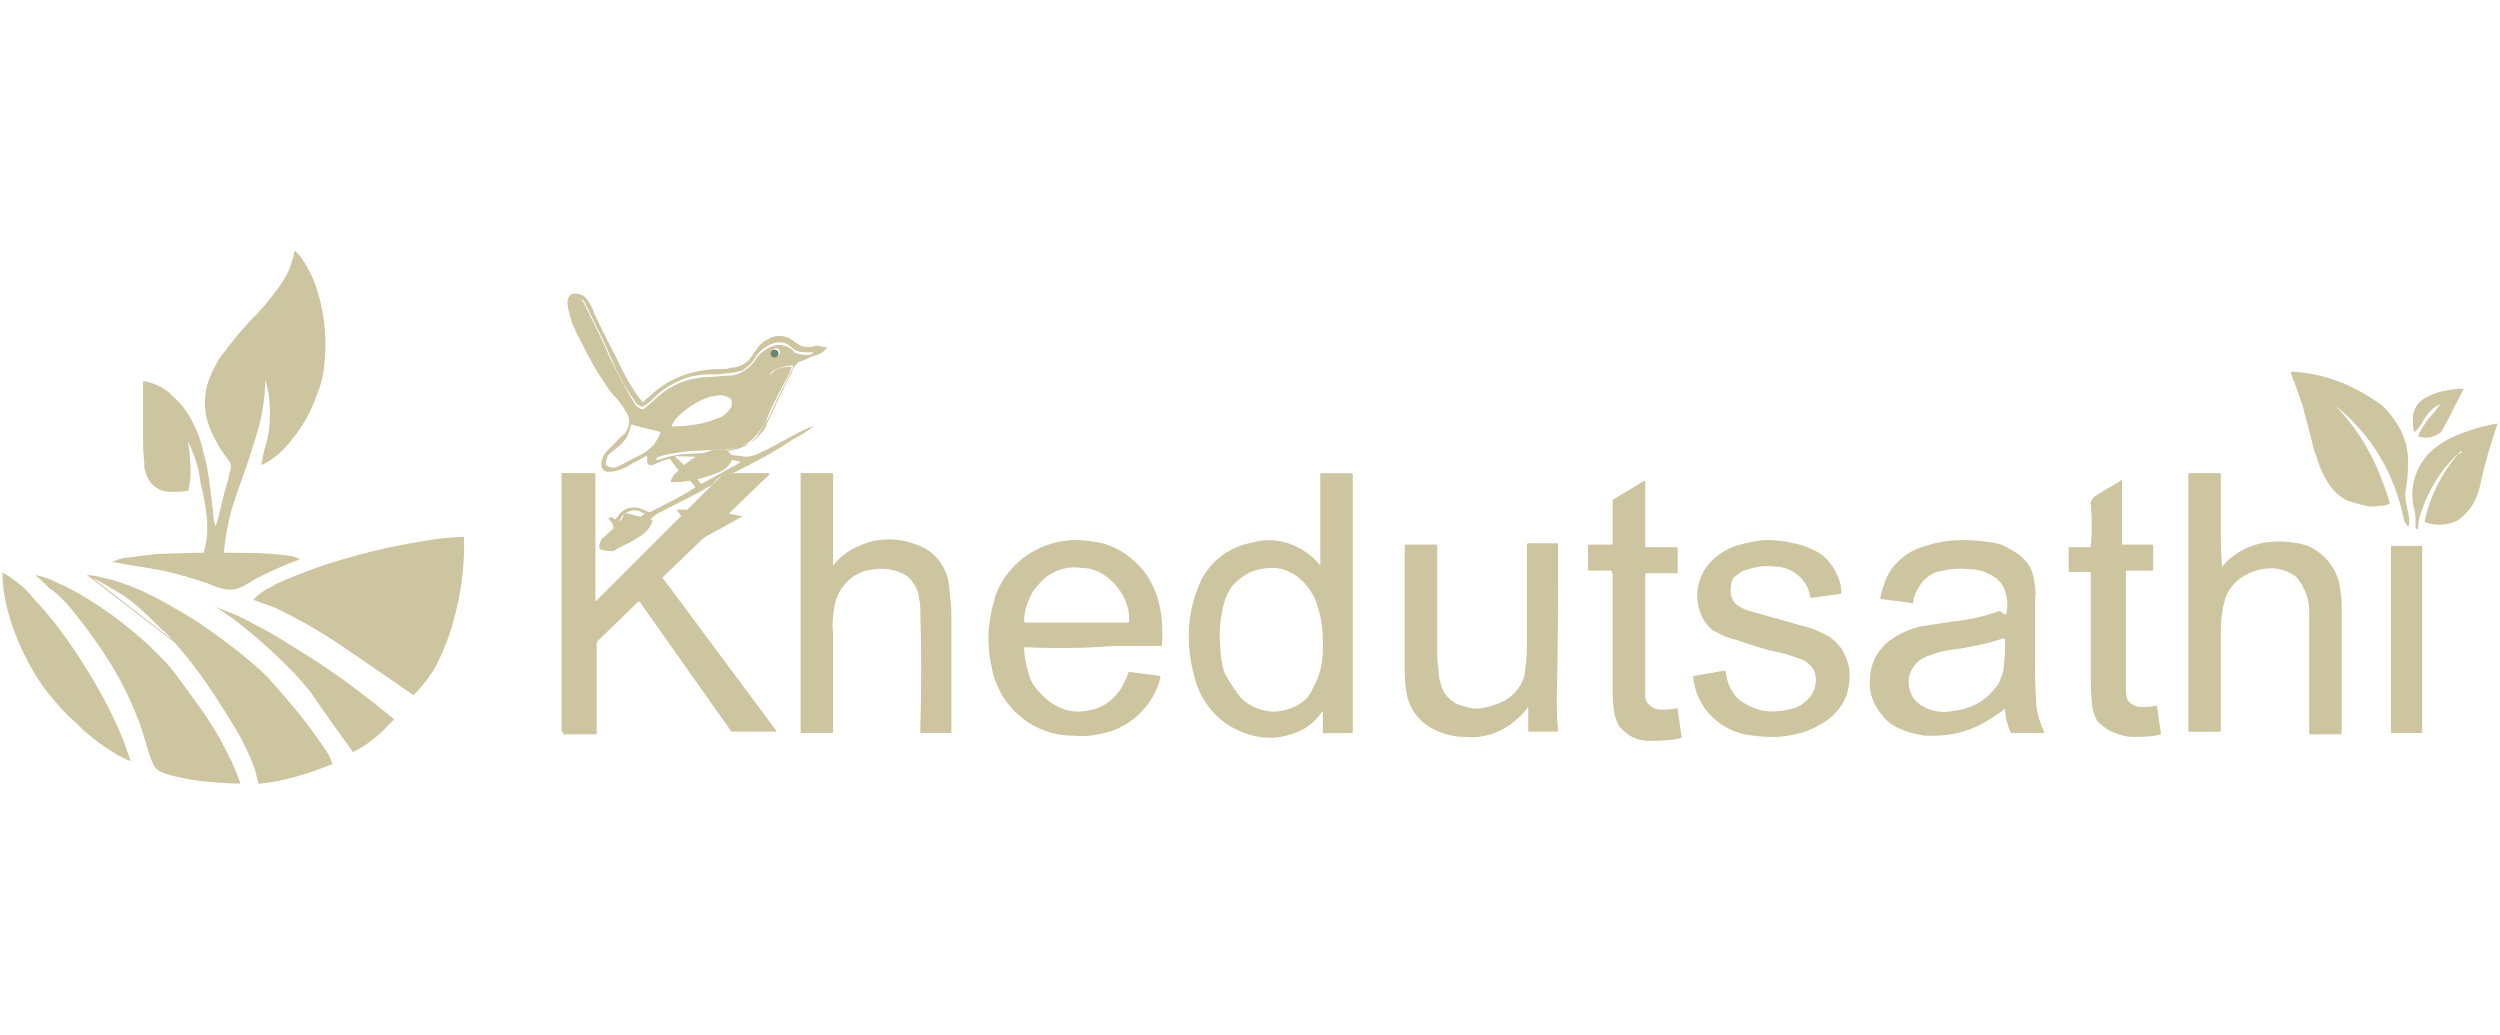 <?xml version="1.0" encoding="UTF-8"?>
<svg id="Layer_1" data-name="Layer 1" xmlns="http://www.w3.org/2000/svg" viewBox="0 0 250 103.46">
  <defs>
    <style>
      .cls-1 {
        fill: #698468;
      }

      .cls-2 {
        fill: #cdc59f;
      }
    </style>
  </defs>
  <g>
    <path class="cls-2" d="M18.8,44.21c.18,1.01,.26,2.03,.26,3.04,0,.62-.09,1.19-.22,1.81h0c-.62,.13-1.28,.13-1.94,.13-.31-.04-.62-.09-.93-.22-.31-.18-.62-.4-.88-.66-.18-.26-.35-.57-.48-.88-.04-.13-.04-.35-.13-.48-.04-.13-.09-.31-.04-.48-.04-.66-.13-1.32-.13-1.98v-6.39h0c1.01,.18,1.94,.57,2.73,1.28,.44,.4,.88,.84,1.28,1.32,.44,.62,.84,1.23,1.15,1.94,.35,.71,.62,1.5,.79,2.25,.4,1.37,.66,2.82,.79,4.23,.13,1.15,.26,1.85,.26,2.2s.13,.88,.22,1.28t.04,0c.13-.35,.26-.75,.35-1.15,.04-.4,.22-.79,.26-1.19,.22-.79,.4-1.59,.66-2.38,.04-.35,.13-.62,.22-.93,.04-.22,.04-.44-.04-.66-.04-.13-.22-.26-.26-.4-.44-.57-.88-1.19-1.19-1.85-.4-.66-.66-1.37-.88-2.12-.26-1.1-.26-2.25,0-3.31,.18-.66,.44-1.28,.75-1.85,.31-.66,.71-1.23,1.19-1.81,.26-.4,.62-.75,.88-1.15,.22-.26,.75-.88,1.59-1.81l.66-.66c.75-.84,1.45-1.67,2.12-2.6,.4-.57,.79-1.19,1.06-1.85,.22-.57,.4-1.19,.53-1.81h0c.09,.09,.22,.18,.35,.31,.35,.44,.66,.88,.93,1.41,.4,.66,.71,1.41,.93,2.12,.75,2.34,1.01,4.76,.79,7.18-.09,1.15-.31,2.25-.75,3.31-.48,1.41-1.19,2.78-2.07,3.97-.44,.57-.88,1.15-1.41,1.67-.62,.62-1.28,1.1-2.07,1.45t-.04-.04c.13-.66,.26-1.41,.48-2.07,.18-.66,.31-1.32,.35-1.98,.04-.84,.04-1.67-.04-2.51-.04-.48-.13-.93-.26-1.41-.04-.13-.04-.26-.13-.4h0c-.04,1.59-.26,3.13-.66,4.63-.35,1.28-.75,2.51-1.15,3.7l-.79,2.25c-.26,.75-.53,1.54-.75,2.25-.4,1.41-.66,2.86-.79,4.32,0,.04,.04,.04,.04,.04h0l3.44,.04c1.01,.04,1.98,.13,3,.26,.35,.04,.75,.13,1.06,.35t0,.04c-1.45,.53-2.86,1.15-4.23,1.85-.26,.13-.53,.31-.79,.48-.35,.22-.71,.4-1.06,.53-.4,.13-.79,.18-1.19,.13-.44-.09-.84-.18-1.28-.35l-.48-.22c-1.45-.48-2.78-.88-4.05-1.19-.62-.13-1.28-.26-2.07-.4l-.93-.13c-.66-.13-1.28-.22-1.94-.35-.22-.04-.4-.04-.62-.13t0-.04c.26-.04,.53-.22,.79-.26,.26-.09,.53-.13,.79-.13,.93-.13,1.94-.26,2.86-.35,1.54-.04,3.13-.13,4.63-.13h0c.18-.62,.31-1.23,.35-1.85,.04-.84,0-1.67-.13-2.51-.13-.88-.31-1.76-.53-2.6-.13-1.37-.57-2.82-1.23-4.1,.09-.09,.04-.13,0,0h0Z"/>
    <path class="cls-2" d="M25.33,59.99h0c.4-.44,.84-.79,1.32-1.06,.31-.13,.62-.35,.93-.53,1.41-.62,2.86-1.19,4.32-1.72,3.44-1.15,6.96-2.03,10.58-2.6,1.28-.22,2.6-.35,3.92-.4h0c.09,2.95-.31,5.91-1.15,8.77-.35,1.23-.84,2.47-1.41,3.66-.31,.66-.71,1.28-1.15,1.85-.4,.53-.84,1.06-1.32,1.54h-.04l-6.61-4.54c-2.29-1.59-4.72-3-7.23-4.19-.71-.26-1.41-.53-2.16-.79h0Z"/>
    <path class="cls-2" d="M6.82,71.58c-.93-.93-1.81-1.98-2.6-3.04-1.54-2.29-2.73-4.8-3.44-7.45-.35-1.28-.53-2.56-.53-3.83H.25c.22,.13,.4,.22,.62,.35,.57,.4,1.15,.84,1.67,1.32,.26,.26,.53,.57,.79,.88,.93,1.01,1.81,2.03,2.64,3.13,1.67,2.25,3.17,4.63,4.5,7.1,.66,1.23,1.28,2.56,1.81,3.83,.26,.75,.53,1.54,.79,2.25h0c-.57-.22-1.1-.48-1.59-.79-1.19-.71-2.29-1.54-3.31-2.47-.44-.48-.88-.88-1.37-1.28t0,0Z"/>
    <path class="cls-2" d="M8.67,57.48h0c1.15,.13,2.25,.4,3.31,.75,1.45,.48,2.86,1.1,4.19,1.85,1.32,.75,2.6,1.45,3.79,2.25,2.03,1.37,4.01,2.86,5.86,4.5,.48,.44,.97,.88,1.41,1.41,.79,.88,1.59,1.81,2.34,2.73,.93,1.1,1.76,2.25,2.6,3.44,.13,.22,.35,.53,.62,.93,.18,.31,.35,.75,.48,1.1m0-.04c-1.15,.44-2.29,.88-3.44,1.19-1.28,.4-2.64,.66-3.97,.79h0c-.13-.53-.26-1.01-.4-1.54-.48-1.28-1.06-2.51-1.72-3.66-.13-.22-.26-.48-.48-.79-1.01-1.67-2.07-3.31-3.17-4.85-.84-1.15-1.72-2.25-2.64-3.31-.4-.48-.84-.93-1.32-1.32l-.93-.93-.66-.62c-.88-.88-1.85-1.63-2.91-2.25-.79-.48-1.59-.93-2.38-1.32l24.02,18.6h0Z"/>
    <path class="cls-2" d="M4.61,58.49c-.35-.35-.66-.62-1.01-.93-.04-.04,0-.04,0-.04,.75,.13,1.45,.4,2.12,.75,1.01,.44,2.03,.97,3,1.59,2.25,1.37,4.36,3,6.3,4.8l1.59,1.59c.22,.26,.44,.53,.66,.79,1.01,1.32,1.94,2.64,2.91,3.97,.22,.26,.35,.53,.53,.79,.53,.79,1.01,1.59,1.45,2.38l1.01,1.98c.31,.71,.62,1.45,.88,2.2h0c-1.32,0-2.73-.13-4.05-.26-.93-.13-1.85-.31-2.78-.53-.4-.09-.79-.22-1.15-.4-.18-.09-.35-.18-.48-.35-.13-.13-.22-.26-.26-.4-.22-.44-.4-.93-.53-1.41l-.62-2.07c-.93-2.64-2.16-5.16-3.7-7.49-.79-1.19-1.54-2.25-2.34-3.26l-.4-.53c-.71-.93-1.45-1.76-2.34-2.51-.26-.18-.57-.35-.79-.66h0Z"/>
    <path class="cls-2" d="M21.27,60.61h0c.66,.22,1.32,.48,1.98,.75s1.41,.62,2.07,1.01c1.32,.66,2.6,1.41,3.83,2.2,2.47,1.5,4.85,3.09,7.1,4.85,1.06,.79,2.12,1.67,3.17,2.51h0l-.66,.66c-.48,.53-1.01,1.01-1.59,1.45-.57,.44-1.19,.84-1.85,1.15h-.04c-1.41-1.98-2.86-3.97-4.23-5.99-.18-.26-.4-.48-.62-.75-.26-.35-.62-.66-.88-1.01-1.67-1.72-3.44-3.35-5.33-4.85-.48-.4-.93-.75-1.41-1.06-.35-.26-.62-.4-.75-.53-.26-.18-.53-.26-.79-.4h0Z"/>
  </g>
  <path class="cls-2" d="M58.24,58.48h0c-.52,.39-1.17,.39-1.82,.13-.13,0-.13-.13-.13-.26h0c.26-.65,1.04-1.04,1.69-.78,.13,0,.13,.13,.26,.13s.13,.13,0,.13c-.26,.26-.26,.52,0,.65h0Z"/>
  <path class="cls-2" d="M73.31,47.31c-.39,0-.78,.13-1.17,.26-.39,.26-.65,.52-.91,.91-1.82,1.04-3.64,1.95-5.46,2.86-.13,.13-.39,.26-.52,.39-.13,.13-.26,.26-.39,.52-.39,.52-1.04,.91-1.69,.78-.39,0-.91-.13-1.3-.26h-.13c-.13,.26-.13,.39-.26,.39s-.13-.13-.13-.26c0-.39-.13-.65-.39-.91-.13-.13-.13-.26,.13-.26,.13,0,.26,0,.26,.13q.13,.13,.26,0h0s0-.13,.13-.13h0c.39-.78,1.3-1.17,2.21-.91,.39,.13,.65,.26,.91,.39h.13c1.56-.78,3.12-1.56,4.55-2.47h0c-.39-.52-.78-1.04-1.43-1.43-.39-.39-.65-.78-1.04-1.3,0-.13-.13-.13-.13-.13-.52,.13-.91,.26-1.43,.52-.52,.26-.91,.13-.78-.65q0-.13-.13-.13l-1.69,.91c-.39,.26-.78,.39-1.17,.52-.39,.13-.78,.13-1.04,.13-.52-.13-.65-.52-.52-1.17,.13-.39,.26-.65,.52-.91l.91-.91c.52-.65,.91-.78,.91-.91,.52-.65,.52-1.56,0-2.21-.13-.26-.52-.91-1.3-1.69-.52-.65-.91-1.3-1.17-1.69-.91-1.43-1.69-2.99-2.47-4.55-.26-.52-.52-1.17-.65-1.82-.13-.52-.26-1.04-.13-1.43,0-.13,.13-.26,.26-.39s.26-.13,.52-.13c.52,0,.91,.26,1.17,.65s.52,.78,.65,1.3l.26,.52c.65,1.43,1.43,2.86,2.08,4.16,.65,1.43,1.43,2.86,2.47,4.16q.13,.13,.13,0h0l1.04-.91c1.82-1.56,4.16-2.34,6.63-2.34,.39,0,.78,0,1.04-.13,.91,0,1.82-.52,2.21-1.3,.13-.26,.52-.65,.65-.91,.26-.26,.52-.52,.91-.65,.78-.52,1.95-.39,2.6,.26,.26,.13,.39,.26,.65,.39s.65,.13,1.04,.13l.52-.13c.26,0,.65,.13,.91,.13,0,0,.13,0,.13,.13h0c-.26,.26-.52,.52-.91,.65-.52,.13-.91,.26-1.43,.52-.26,.13-.52,.13-.65,.39-.13,.13-.26,.26-.39,.52,0,.13-.13,.26-.13,.39-.91,1.69-1.69,3.38-2.47,5.07-.13,.52-.52,.91-.91,1.3-.26,.39-.78,.65-1.17,.78-.91,.26-1.69,.52-2.6,.78-.13,0-.13,.13,0,.13l2.21,.26c.39,.13,.91,0,1.3-.13s.78-.39,1.17-.52l3.12-1.69c.52-.26,1.04-.52,1.56-.65h0c-.65,.52-1.3,.91-2.08,1.3-1.69,1.17-3.64,2.21-5.98,3.38h0Zm-15.72-17.54c-.26,0-.39,.13-.39,.39s.13,.65,.13,.91c.78,2.47,1.95,4.81,3.51,7.02,.65,.91,1.3,1.69,1.95,2.6,.13,.39,.39,.65,.52,1.04l.13,.13c.78,.39,1.69,.65,2.6,.78,.26,.13,.65,0,.78-.26,.39-.39,.78-.78,1.04-1.17,.78-.78,1.69-1.43,2.73-1.82,.52-.13,1.04-.26,1.56-.26,.26,0,.65,.13,.91,.13,.26,.13,.52,.39,.65,.65q.13,.13,.26,.13c.26-.13,.39-.26,.65-.26,.91-.39,1.56-1.04,1.82-1.95l.13-.26c.13-.52,.39-.91,.91-1.04,.39-.13,.91-.26,1.43-.39,.78-.13,1.56-.39,2.34-.78q.13-.13,0-.13h-.78c-.39,0-.78-.13-1.04-.26l-.65-.52c-.39-.26-.91-.26-1.43-.13-.78,.26-1.43,.78-1.82,1.43-.26,.52-.78,.91-1.3,1.3-.52,.13-.91,.26-1.43,.26-.65,.13-1.3,.13-1.95,.13s-1.3,.13-1.95,.26c-1.3,.39-2.6,1.17-3.51,2.08-.26,.26-.52,.52-.91,.78-.13,.13-.39,.13-.52,0-.26-.13-.39-.26-.52-.52-1.04-1.43-1.82-2.99-2.47-4.55-.52-1.3-1.43-2.99-2.6-5.46-.26,0-.52-.26-.78-.26h0Zm19.49,7.54c-.13,.26-.26,.52-.39,.78-.39,1.04-1.17,1.82-2.08,2.21-.26,0-.52,.13-.65,.39-.13,.13-.26,.26-.39,.52-.13,.39-.39,.65-.78,.91-1.17,.65-2.34,1.04-3.64,1.04-.78,.13-1.43,.13-2.21,.13,0,0-.13,0-.13,.13-.13,.39-.39,.65-.52,1.04-.39,.39-.52,.91-.65,1.43,0,.13,.13,.13,.13,.13,1.04-.39,2.21-.65,3.38-.65l2.47-.13c.65,0,1.17-.13,1.69-.26,1.04-.13,2.08-.78,2.6-1.69,.26-.39,.52-.91,.91-1.43,.52-1.17,1.04-2.21,1.43-2.99,.39-.65,.65-1.3,1.04-2.08v-.26h0c-.52,0-1.04,.13-1.56,.39q-.52,.13-.65,.39h0Zm-4.16,2.47c-.26-.13-.52-.26-.91-.26-.26,0-.65,.13-.91,.13-1.3,.39-2.47,1.17-3.38,2.08-.26,.26-.39,.52-.52,.78v.13h0c1.69,0,3.38-.26,4.81-.91,.39-.13,.78-.52,1.04-.91,.13-.13,.13-.39,.13-.65,0,0,0-.26-.26-.39h0Zm-12.08,6.89c.26,.13,.65,.13,.91,0s.52-.26,.78-.39c.65-.39,1.3-.65,1.95-1.04,.39-.26,.65-.52,.91-.78,.26-.39,.52-.78,.65-1.17,0,0,0-.13-.13-.13h0l-2.6-.65c-.13-.13-.26,0-.26,.13v.13c-.13,.39-.26,.78-.52,1.17-.39,.52-.91,.91-1.43,1.3-.39,.26-.52,.78-.52,1.3,0,0,.13,0,.26,.13h0Zm8.58,.91c.26,.26,.52,.52,.65,.78h.13l3.77-2.08q.13-.13,0-.13l-1.3-.26c-1.69-.13-3.38-.26-5.07-.26q-.13,0,0,.13c.78,.65,1.3,1.3,1.82,1.82Zm-5.2,4.55c-.26-.26-.26-.52,.13-.65,.13,0,.13-.13,0-.13-.65-.52-1.69-.39-2.21,.39h0q-.13,.13-.13,.26t.13,.26h0c.78,.39,1.56,.39,2.08-.13h0c.13,.13,0,.13,0,0h0Z"/>
  <path class="cls-2" d="M57.59,29.77c.26,0,.65,.26,.78,.52,1.17,2.34,2.08,4.16,2.6,5.46,.78,1.56,1.56,3.12,2.47,4.55,.13,.26,.26,.39,.52,.52,.13,.13,.39,.13,.52,0,.26-.26,.65-.52,.91-.78,1.04-1.04,2.21-1.69,3.51-2.08,.65-.13,1.3-.26,1.95-.26s1.3-.13,1.95-.13c.52,0,1.04-.13,1.43-.39,.52-.26,.91-.65,1.3-1.17,.39-.65,1.04-1.17,1.82-1.43,.39-.13,.91-.13,1.43,.13,.26,.13,.52,.26,.65,.52,.26,.13,.78,.26,1.04,.26h.78c.13,0,.13,.13,0,.13-.78,.39-1.43,.65-2.34,.78-.52,.13-.91,.26-1.43,.39-.52,.13-.78,.65-.91,1.04l-.13,.26c-.26,.91-1.04,1.56-1.82,1.95-.26,.13-.52,.13-.65,.26-.13,0-.26,0-.26-.13-.13-.26-.39-.52-.65-.65s-.52-.13-.91-.13c-.52,0-1.04,.13-1.56,.26-1.04,.39-1.95,.91-2.73,1.69l-1.04,1.17c-.26,.13-.52,.26-.78,.26-.91-.13-1.82-.39-2.6-.78,0,0-.13,0-.13-.13h0c-.13-.39-.39-.78-.65-1.04-.65-.91-1.3-1.69-1.95-2.6-1.56-2.21-2.73-4.55-3.51-7.02-.13-.26-.13-.65-.26-1.04,.13-.26,.26-.39,.65-.39h0Zm20.4,5.46c0-.26-.13-.39-.39-.39s-.39,.26-.26,.52c0,.13,.13,.26,.26,.26h0c.13,.13,.39-.13,.39-.39q0,.13,0,0Z"/>
  <circle class="cls-1" cx="77.46" cy="35.36" r=".39"/>
  <path class="cls-2" d="M77.08,37.44c.13-.13,.26-.26,.39-.39,.52-.26,1.04-.39,1.56-.39,0,0,.13,0,.13,.13h0c-.26,.65-.65,1.43-1.04,2.08-.52,1.04-1.04,1.95-1.43,2.99-.13,.52-.52,.91-.78,1.3-.65,.91-1.56,1.56-2.6,1.69-.52,.13-1.17,.13-1.82,.13l-2.47,.13c-1.17,.13-2.34,.26-3.38,.65-.13,.13-.13,0-.13-.13,.13-.52,.39-1.04,.65-1.43,.26-.26,.39-.65,.52-1.04l.13-.13c.78,0,1.43,0,2.21-.13,1.3-.13,2.47-.52,3.64-1.04,.39-.13,.65-.52,.78-.91,.13-.26,.26-.39,.39-.52,.26-.13,.39-.26,.65-.39,1.04-.39,1.82-1.17,2.21-2.21,.13,0,.13-.26,.39-.39h0Z"/>
  <path class="cls-2" d="M233.51,40.55h0c1.95,1.95,3.38,4.29,4.42,6.76,.39,1.04,.78,1.95,1.04,2.99q0,.13-.13,.13c-.26,.13-.52,.13-.78,.13-.52,.13-1.04,.13-1.56,0-.52-.13-1.04-.26-1.43-.39-.78-.26-1.43-.78-1.95-1.43-.65-.91-1.17-1.95-1.43-2.99-.26-.52-.39-1.17-.52-1.69-.26-1.17-.65-2.34-.91-3.51-.39-1.17-.78-2.21-1.17-3.25q0-.13,.13-.13h.13c2.21,.13,4.42,.78,6.37,1.82,.78,.39,1.56,.91,2.34,1.43,.78,.65,1.43,1.56,1.95,2.47,.65,1.3,.91,2.6,.78,4.03,0,.78-.13,1.56-.26,2.34,0,.39,0,.78,.13,1.17l.26,1.43v.26c0,.65-.13,.65-.39,.13q-.13-.13-.13-.26c-.91-4.55-3.25-8.58-6.89-11.43h0Z"/>
  <path class="cls-2" d="M244.03,40.42c-.65,.26-1.17,.78-1.56,1.43-.26,.39-.52,.91-.91,1.3h-.13c-.13-.26-.13-.52-.13-.91-.13-.91,.26-1.82,1.04-2.34,.65-.39,1.3-.65,1.95-.78s1.3-.26,2.08-.26h0c-.39,.91-.91,1.69-1.3,2.6-.26,.52-.65,1.17-.91,1.69-.52,.52-1.43,.78-2.21,.52,0,0-.13,0-.13-.13h0c.26-.52,.65-1.17,1.04-1.69,.39-.39,.78-.91,1.17-1.43h0Z"/>
  <path class="cls-2" d="M72.92,45.23c.13,.13,.26,.26,.26,.52s0,.39-.13,.52c-.26,.39-.52,.65-1.04,.91-1.56,.65-3.12,1.04-4.81,1.04,0,0-.13,0-.13-.13h0c.13-.26,.26-.65,.52-.78,.91-1.04,2.08-1.82,3.38-2.21,.26-.13,.65-.13,.91-.13,.39-.13,.78,0,1.04,.26h0Z"/>
  <path class="cls-2" d="M246.11,45.1c-1.82,1.56-3.12,3.64-3.9,5.85-.26,.65-.39,1.17-.39,1.82,0,0,0,.13-.13,.13h0c-.13,0-.13-.13-.13-.26,0-.65,0-1.17-.13-1.69-.52-1.95,0-4.03,1.43-5.59,.65-.65,1.43-1.17,2.21-1.56,1.43-.65,2.99-1.17,4.55-1.43h.13c-.65,1.95-1.3,4.03-1.69,5.98-.13,.65-.39,1.43-.78,2.08-.39,.65-.91,1.17-1.43,1.56-.91,.52-2.08,.65-3.25,.26,0,0-.13,0-.13-.13h0c.52-2.47,1.69-4.81,3.38-6.76,.26,0,.39-.13,.26-.26h0Z"/>
  <path class="cls-2" d="M60.18,54.98c-.13,0-.26-.13-.26-.26,0-.39,.13-.78,.52-1.04,.65-.65,1.04-.91,1.3-1.17s.52-.65,.65-1.04c0-.13,.13-.13,.26-.13h.13l2.34,.65s.13,0,.13,.13h0c-.13,.39-.39,.78-.65,1.04s-.65,.52-.91,.65c-.52,.39-1.17,.65-1.69,.91l-.65,.39c-.39,0-.78,0-1.17-.13h0Z"/>
  <path class="cls-2" d="M69.41,53.03c-.65-.65-1.17-1.3-1.69-1.95v-.13c1.69,0,3.38,.13,5.07,.39l1.3,.26c.13,0,.13,.13,0,.13l-3.77,2.08h-.13c-.39-.26-.52-.52-.78-.78h0Z"/>
  <path class="cls-2" d="M73.31,47.31h3.51q.13,0,.13,.13l-10.65,10.26s-.13,.13,0,.13h0l11.3,15.2v.13h-4.42q-.13,0-.13-.13l-9.09-12.86h-.13l-4.03,3.9c-.13,.13-.13,.26-.13,.39v8.97h-3.25s-.13,0-.13-.13h0l-.13-.26v-25.73h3.25s.13,0,.13,.13h0v12.6q0,.13,.13,0l11.69-11.69c.26-.26,.65-.65,.91-.91,0,0,.52-.13,1.04-.13h0Z"/>
  <path class="cls-2" d="M83.31,56.54c1.04-1.3,2.47-2.08,4.16-2.47,1.43-.26,2.86-.13,4.16,.39,1.69,.52,2.99,2.08,3.25,3.9,.13,1.17,.26,2.21,.26,3.38v11.43s0,.13-.13,.13h-2.86s-.13,0-.13-.13h0c.13-4.16,.13-8.32,0-12.47,0-.39-.13-.78-.13-1.04-.13-.78-.52-1.43-1.04-1.95-.52-.39-1.17-.65-1.95-.78s-1.56,0-2.34,.13c-1.69,.52-2.86,1.95-3.12,3.64-.13,.91-.26,1.69-.13,2.6v9.87s0,.13-.13,.13h-2.99q-.13,0-.13-.13h0v-25.73q0-.13,.13-.13h2.99s.13,0,.13,.13h0v9.09h0Z"/>
  <path class="cls-2" d="M132.03,56.54v-9.09q0-.13,.13-.13h2.99s.13,0,.13,.13h0v25.73s0,.13-.13,.13h-2.86v-2.08q0-.13-.13,0c-.52,.78-1.17,1.3-1.82,1.69-.78,.39-1.56,.65-2.34,.78-1.56,.26-3.25-.13-4.68-.91-1.95-1.04-3.38-2.99-3.9-5.2-.78-2.86-.78-5.98,.39-8.84,.78-2.21,2.73-3.9,5.07-4.42,.91-.26,1.82-.39,2.86-.26,1.69,.26,3.25,1.17,4.29,2.47h0Zm-7.93,13.25c1.04,1.04,2.6,1.56,4.03,1.3,.65-.13,1.43-.39,1.95-.78,.65-.39,1.04-1.04,1.3-1.69,.39-.65,.65-1.43,.78-2.21,.13-.78,.13-1.43,.13-2.21,0-1.17-.13-2.34-.52-3.51-.26-1.04-.91-2.08-1.82-2.86-.78-.65-1.69-1.04-2.73-1.04-.78,0-1.43,.13-2.08,.39-.65,.26-1.3,.78-1.82,1.3-.52,.65-.91,1.56-1.04,2.34-.26,1.17-.39,2.34-.26,3.64,0,.91,.13,1.82,.39,2.73,.52,1.04,1.17,1.95,1.69,2.6h0Z"/>
  <path class="cls-2" d="M222.21,56.67c1.17-1.43,2.99-2.34,4.81-2.47,.91-.13,1.95,0,2.86,.13,1.95,.39,3.51,1.95,4.03,3.9,.13,.78,.26,1.56,.26,2.34v12.73s0,.13-.13,.13h-2.99s-.13,0-.13-.13h0v-12.08c0-.78-.13-1.56-.52-2.34-.26-.52-.52-.91-.91-1.3-.39-.26-.91-.52-1.43-.65-1.3-.26-2.47,0-3.64,.65-.91,.52-1.69,1.43-1.95,2.47-.26,.91-.39,1.95-.39,2.86v10.13s0,.13-.13,.13h-2.99s-.13,0-.13-.13v-25.6s0-.13,.13-.13h2.99s.13,0,.13,.13h0v5.2c0,1.3,0,2.73,.13,4.03,0,0,0,.13,0,0h0Z"/>
  <path class="cls-2" d="M161.14,57.06h-2.21s-.13,0-.13-.13h0v-2.34s0-.13,.13-.13h2.21s.13,0,.13-.13h0v-4.29s0-.13,.13-.13l2.99-1.82h.13v6.5s0,.13,.13,.13h2.99s.13,0,.13,.13h0v2.47h-3.12s-.13,0-.13,.13h0v12.08c0,.39,.13,.78,.52,1.04,.26,.26,.65,.39,1.04,.39,.52,0,1.04,0,1.56-.13q.13,0,.13,.13h0l.39,2.73s0,.13-.13,.13c-1.04,.26-2.21,.26-3.25,.26-.52,0-1.04-.13-1.56-.39s-.91-.65-1.3-1.04c-.26-.52-.52-1.17-.52-1.69-.13-.65-.13-1.17-.13-1.82v-11.69l-.13-.39h0Z"/>
  <path class="cls-2" d="M212.59,57.06v11.43c0,.52,0,1.04,.13,1.43,.26,.52,.91,.78,1.43,.78s1.04,0,1.43-.13c0,0,.13,0,.13,.13h0l.39,2.73h0c-.91,.26-1.82,.26-2.86,.26-.65,0-1.43-.26-2.08-.52-.52-.26-1.04-.65-1.43-1.04-.26-.52-.52-1.17-.52-1.69-.13-1.17-.13-1.95-.13-2.47v-10.78h-2.08q-.13,0-.13-.13h0v-2.34h2.08s.13,0,.13-.13h0c.13-1.43,.13-2.73,0-4.16-.13-.13,.13-.52,.26-.65l.13-.13c.91-.65,1.82-1.04,2.73-1.69h0v6.5h2.99s.13,0,.13,.13h0v2.34s0,.13-.13,.13h-2.6Z"/>
  <path class="cls-2" d="M102.41,64.72h0c0,1.04,.26,1.95,.52,2.86s.91,1.56,1.56,2.21c1.17,1.04,2.6,1.56,4.03,1.3,1.56-.13,2.86-1.04,3.64-2.34,.26-.52,.52-.91,.65-1.43,0,0,0-.13,.13-.13l2.99,.39c.13,0,.13,.13,.13,.13h0c-.65,2.73-2.86,4.94-5.59,5.59-1.04,.26-2.08,.39-3.25,.26-2.99,0-5.72-1.69-7.15-4.29-.39-.78-.78-1.69-.91-2.6-.52-2.21-.39-4.42,.26-6.63,.13-.65,.52-1.43,.91-2.08,1.43-2.21,3.77-3.64,6.37-3.9,.91-.13,1.95,0,2.86,.13,1.69,.26,3.25,1.17,4.42,2.47,.78,.78,1.3,1.82,1.69,2.86,.52,1.56,.65,3.25,.52,4.94v.13h-4.81c-3.12,.26-6.11,.26-8.97,.13h0Zm8.45-6.89c-.78-.65-1.69-1.04-2.73-1.04-1.56-.26-3.25,.39-4.29,1.69-.52,.52-.78,1.04-1.04,1.69s-.39,1.3-.39,1.95c0,0,0,.13,.13,.13h10.26s.13,0,.13-.13h0c0-.78-.13-1.56-.52-2.34s-.91-1.43-1.56-1.95h0Z"/>
  <path class="cls-2" d="M171.27,63.03c-.65-.52-1.04-1.17-1.3-1.95-.65-1.95,0-4.03,1.56-5.33,.65-.52,1.3-.91,2.08-1.17s1.56-.39,2.34-.52c1.17-.13,2.34,0,3.38,.26,.91,.13,1.69,.52,2.47,.91,.65,.39,1.3,1.04,1.69,1.82,.39,.65,.65,1.43,.65,2.21,0,0,0,.13-.13,.13l-2.86,.39s-.13,0-.13-.13c-.26-1.69-1.82-2.99-3.51-2.99-.91-.13-1.82,0-2.73,.26-.52,.13-.91,.39-1.17,.65-.39,.26-.52,.65-.52,1.17-.13,.65,.13,1.3,.52,1.69,.39,.26,.78,.52,1.3,.65l5.98,1.69c.52,.13,1.04,.39,1.56,.65,.65,.26,1.17,.78,1.69,1.43,.39,.65,.65,1.3,.78,1.95,.13,.91,0,1.82-.26,2.73-.26,.65-.65,1.3-1.17,1.82s-1.04,.91-1.82,1.3c-1.17,.65-2.47,.91-3.9,1.04-.78,0-1.56,0-2.47-.13-3.12-.26-5.72-2.73-5.98-5.85,0,0,0-.13,.13-.13h0l2.99-.52s.13,0,.13,.13h0c.13,1.04,.52,2.08,1.43,2.86,.78,.52,1.56,.91,2.47,1.04,1.04,.13,1.95,0,2.86-.26,.65-.13,1.3-.65,1.69-1.17,.26-.39,.52-.78,.52-1.3,.13-.39,0-.91-.13-1.3-.26-.52-.65-.78-1.04-1.04-.78-.26-1.69-.65-2.47-.78-1.43-.26-2.86-.78-4.42-1.3-.78-.13-1.43-.52-2.21-.91h0Z"/>
  <path class="cls-2" d="M200.64,61.34c.13-.52,.13-1.17,0-1.69-.13-.91-.65-1.69-1.43-2.08-.65-.39-1.43-.65-2.21-.65-1.17-.13-2.21,0-3.25,.26-.52,.13-1.04,.52-1.43,.91-.52,.65-.91,1.43-1.04,2.21,0,0,0,.13-.13,0l-2.99-.39s-.13,0-.13-.13h0c.13-.65,.39-1.43,.65-2.08,.65-1.3,1.82-2.34,3.12-2.86,1.04-.39,2.08-.65,3.25-.78,1.56-.13,3.12,0,4.55,.26,.65,.13,1.3,.52,1.95,.91,.91,.52,1.69,1.56,1.82,2.6,.13,.65,.26,1.43,.13,2.21v6.63c0,1.95,.13,3.25,.13,3.9,.13,.91,.39,1.82,.78,2.6v.13h-3.25s-.13,0-.13-.13c-.26-.65-.52-1.43-.52-2.21q0-.13-.13,0c-.65,.52-1.3,.91-1.95,1.3-1.82,1.04-3.9,1.43-5.98,1.3-.78-.13-1.56-.26-2.34-.65-.78-.26-1.43-.78-1.82-1.3-.91-1.04-1.43-2.34-1.3-3.64,0-1.56,.78-2.99,1.95-3.9,.91-.65,1.95-1.17,3.12-1.43,.78-.13,1.82-.26,3.38-.52,1.56-.13,3.12-.52,4.55-1.04,.65,.52,.52,.39,.65,.26h0Zm-8.84,8.97c.52,.39,1.04,.65,1.69,.78s1.17,.13,1.82,0c1.17-.13,2.34-.52,3.25-1.3,.52-.39,.91-.91,1.3-1.43,.26-.65,.52-1.17,.52-1.82,.13-.91,.13-1.69,.13-2.6l-.13-.13h0c-1.43,.52-2.86,.78-4.29,1.04-1.04,.13-2.08,.26-2.99,.65-.52,.13-1.04,.39-1.43,.78s-.65,.91-.78,1.43c-.13,.91,.13,1.95,.91,2.6h0Z"/>
  <path class="cls-2" d="M152.82,70.7c0-.13-.26-.13,0,0-1.56,2.08-3.9,3.25-6.37,2.99-1.04,0-2.08-.26-3.12-.78-1.56-.78-2.6-2.34-2.73-4.03-.13-.78-.13-1.56-.13-2.34v-11.95s0-.13,.13-.13h2.99s.13,0,.13,.13h0v10.26c0,.65,0,1.43,.13,2.08,0,.65,.13,1.3,.39,1.95s.91,1.3,1.56,1.56c.78,.26,1.56,.52,2.34,.39,.78-.13,1.56-.39,2.34-.78,.91-.52,1.69-1.43,1.95-2.47,.13-.91,.26-1.82,.26-2.86v-10.26s0-.13,.13-.13h2.86q.13,0,.13,.13h0c0,5.2,0,10.13-.13,15.2,0,1.17,0,2.34,.13,3.38,0,0,0,.13-.13,.13h-2.73s-.13,0-.13-.13h0v-2.34h0Z"/>
  <path class="cls-2" d="M239.1,54.59h3.12v18.71h-3.12v-18.71h0Z"/>
</svg>